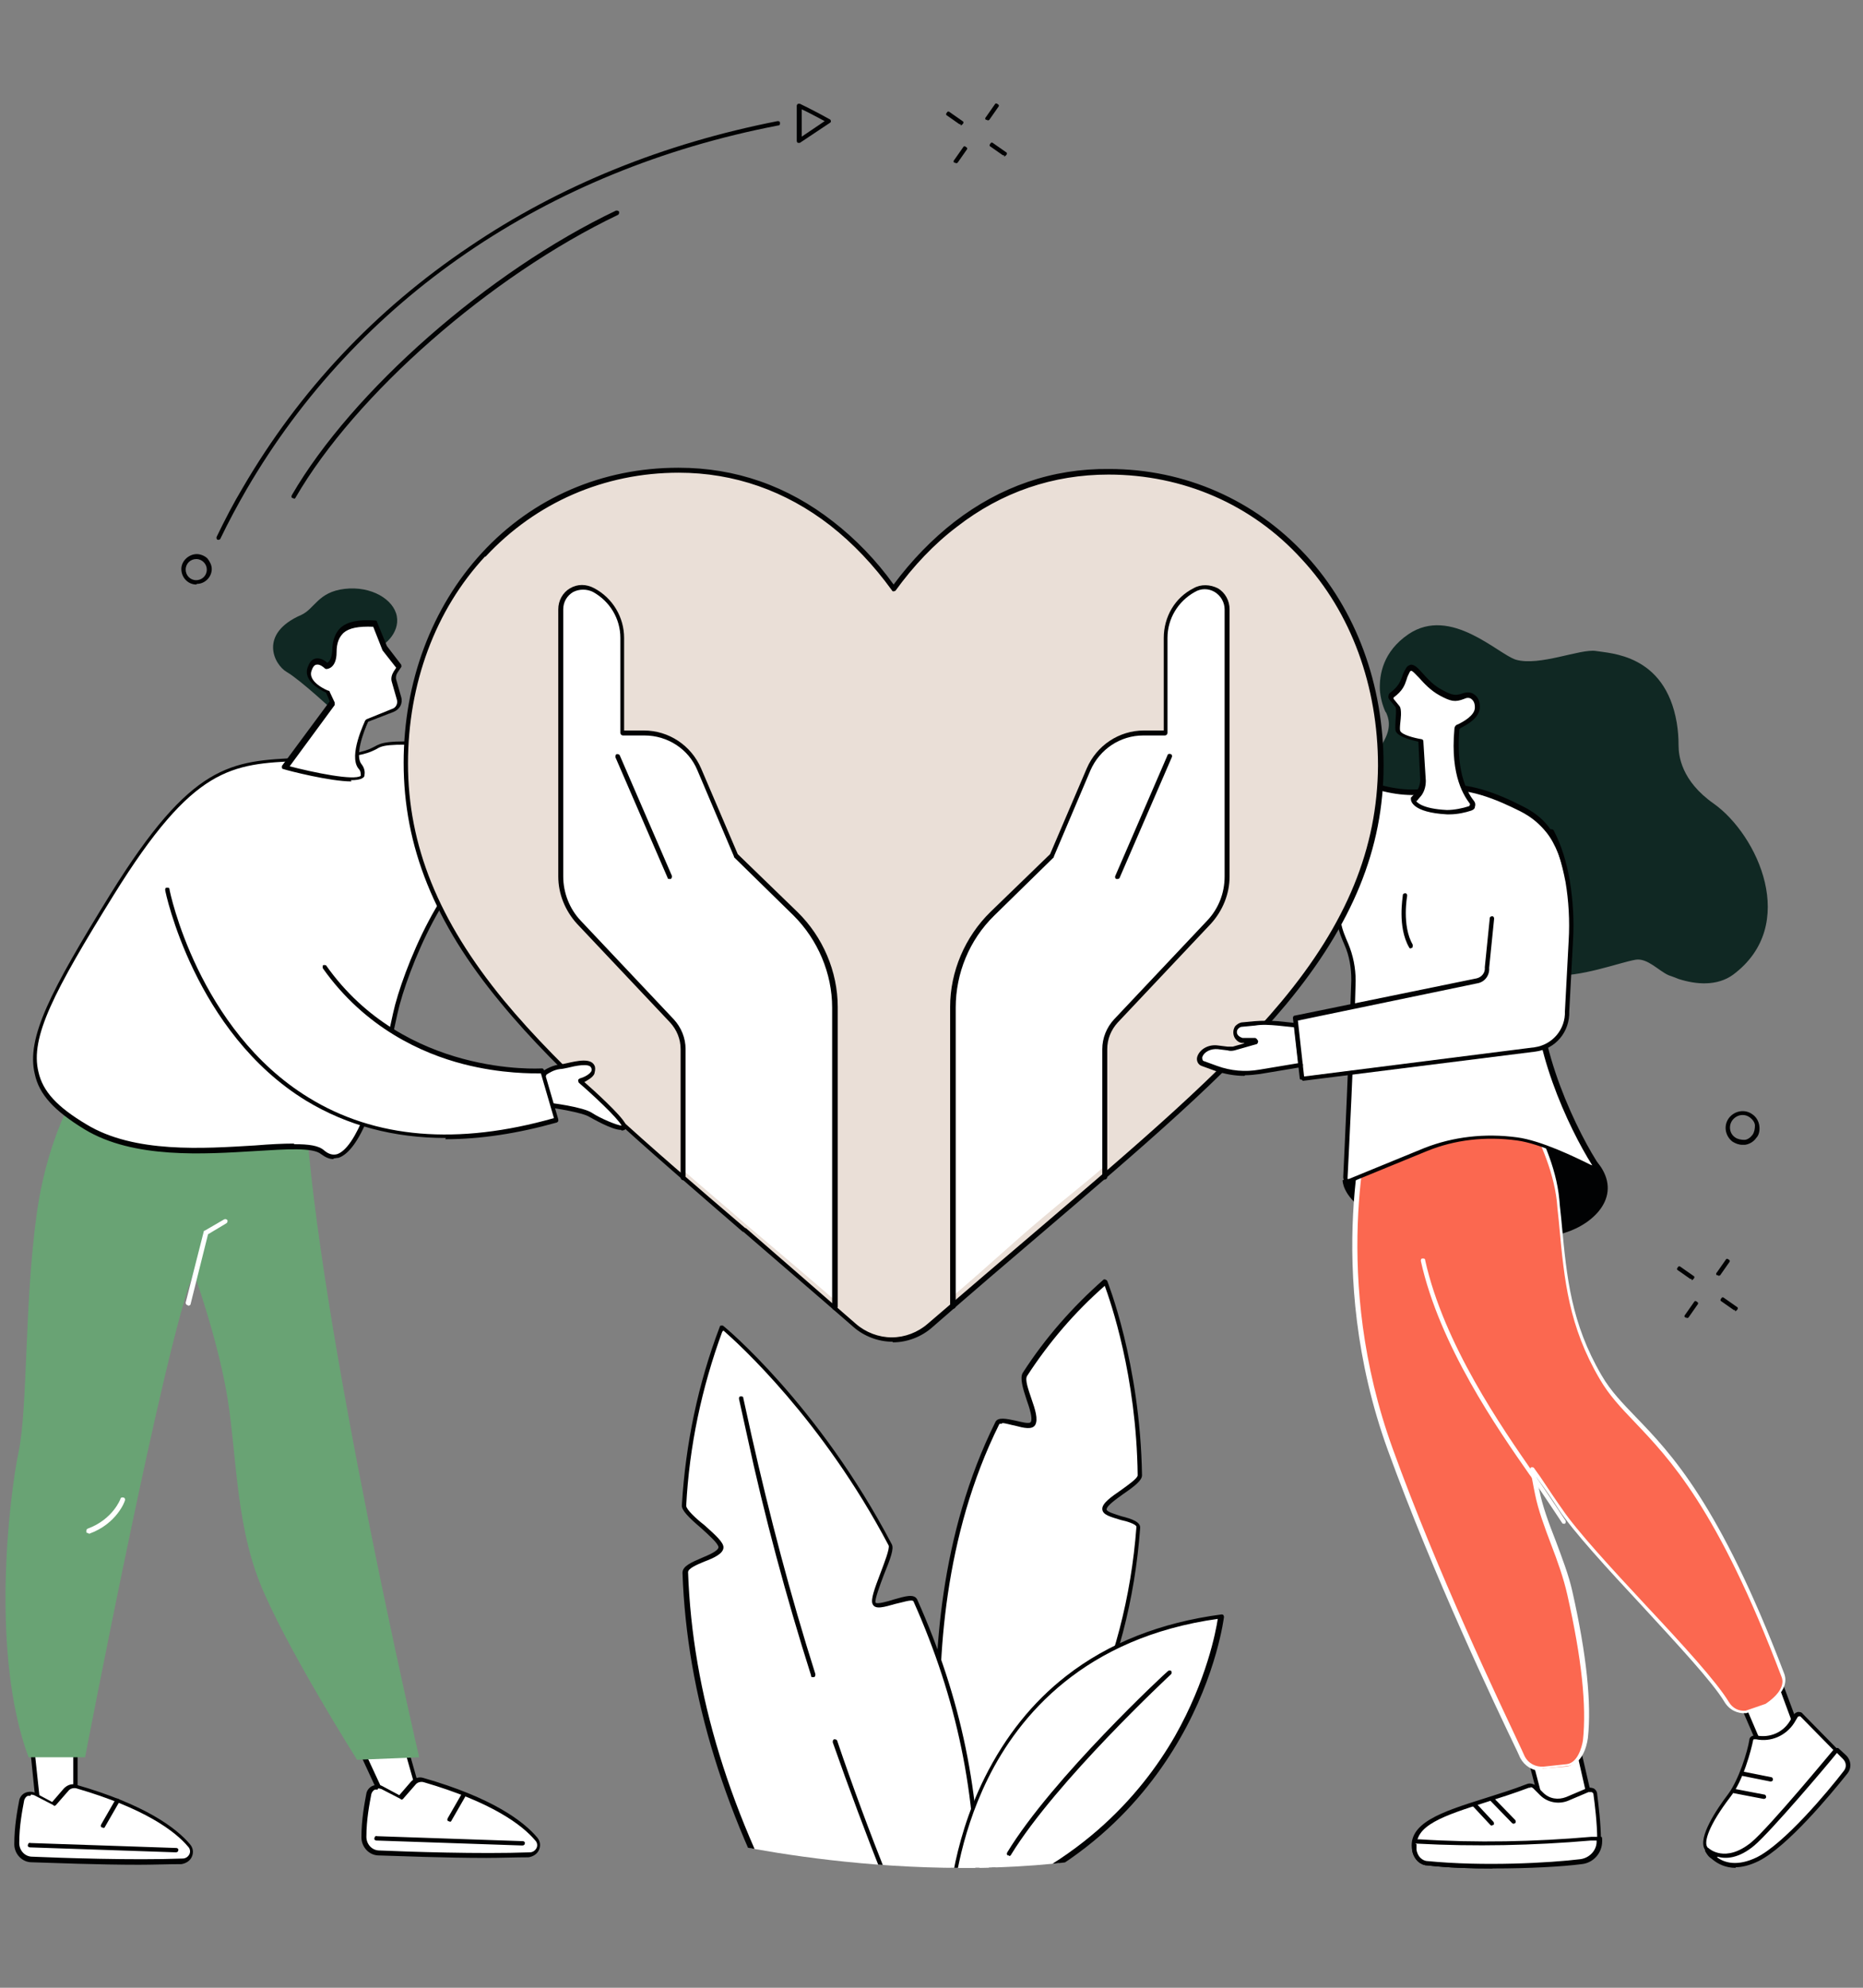 <?xml version="1.0" encoding="UTF-8"?>
<svg xmlns="http://www.w3.org/2000/svg" width="300" height="320" xmlns:xlink="http://www.w3.org/1999/xlink" version="1.1" viewBox="0 0 300 320">
  <rect x="0" y="0" width="300" height="320" fill="#808080" stroke="none"/>
  <defs>
    <style>
      .cls-1 {
        fill: none;
      }

      .cls-2 {
        fill: #fb6850;
      }

      .cls-3 {
        fill: #102823;
      }

      .cls-4 {
        fill: #fff;
      }

      .cls-5 {
        fill: #69a374;
      }

      .cls-6 {
        fill: #010203;
      }

      .cls-7 {
        fill: #eadfd7;
      }

      .cls-8 {
        clip-path: url(#clippath);
      }
    </style>
    <clipPath id="clippath">
      <path class="cls-1" d="M113,295.9s33.4,8.5,65.8,2.9c22.4-16.7,32.3-42.6,32.3-42.6l-21-56-25.5,10s-15.6,15-16,15c-.3,0-37.4-20.2-37.4-20.2,0,0-15.4,75.3,1.7,90.9Z"/>
    </clipPath>
  </defs>
  <!-- Generator: Adobe Illustrator 28.7.0, SVG Export Plug-In . SVG Version: 1.2.0 Build 136)  -->
  <g>
    <g id="Calque_1">
      <g id="Responsibility">
        <g>
          <g>
            <g>
              <g>
                <polygon class="cls-4" points="5.2 281.8 6.4 292.7 12.2 292.7 12.1 281 5.2 281.8"/>
                <path class="cls-6" d="M6.4,293.1c-.2,0-.3-.1-.4-.3l-1.1-10.9c0-.2.1-.4.3-.4l6.9-.8c.1,0,.2,0,.3,0,0,0,.1.2.1.3v11.7c0,.2,0,.4-.3.4h-5.8c0,0,0,0,0,0ZM5.6,282.1l1.1,10.3h5.1c0,0,0-11,0-11l-6.1.7Z"/>
              </g>
              <g>
                <polygon class="cls-4" points="57.3 279.9 62.8 291.7 68.3 291.7 64.7 279 57.3 279.9"/>
                <path class="cls-6" d="M68.3,292.1h-5.6c-.1,0-.3,0-.3-.2l-5.5-11.9c0-.1,0-.2,0-.3,0-.1.2-.2.3-.2l7.4-.9c.2,0,.3,0,.4.3l3.6,12.7c0,.1,0,.2,0,.3,0,0-.2.1-.3.1ZM63,291.4h4.9l-3.4-12-6.6.8,5.2,11.2Z"/>
              </g>
              <g>
                <path class="cls-4" d="M30.5,297.1c-2-2.4-6.9-6.2-18.2-9.5-.6-.2-1.2,0-1.5.5l-2.1,2.4-3.1-1.6c-.8-.4-1.8,0-2,.9-.3,1.6-.8,4.1-.8,7,0,1.4,1,2.5,2.4,2.6,4.9.2,16.2.6,24.2.3,1.3,0,2-1.6,1.2-2.6Z"/>
                <path class="cls-6" d="M22.5,300.2c-6.8,0-14-.3-17.4-.4-1.6,0-2.8-1.4-2.8-2.9,0-2.9.5-5.5.8-7.1.1-.5.5-1,1-1.2.5-.2,1.1-.2,1.5,0l2.8,1.5,1.9-2.2c.5-.5,1.2-.8,1.9-.6,11.2,3.2,16.2,7,18.4,9.6.5.6.6,1.3.3,2-.3.7-1,1.1-1.7,1.2-2.1,0-4.5.1-6.9.1ZM4.9,289.1c-.1,0-.3,0-.4,0-.3.1-.5.4-.6.7-.3,1.6-.8,4.1-.8,6.9,0,1.2.9,2.2,2.1,2.2,4.6.2,16.1.6,24.2.3.5,0,.9-.3,1.1-.7.2-.4.1-.9-.2-1.2-2.1-2.5-7-6.2-18-9.4-.4-.1-.9,0-1.2.3l-2.1,2.4c-.1.1-.3.2-.4,0l-3.1-1.6c-.1,0-.3-.1-.5-.1Z"/>
              </g>
              <path class="cls-6" d="M28.3,298.2s0,0,0,0l-23.5-.8c-.2,0-.4-.2-.3-.4,0-.2.2-.4.4-.3l23.5.8c.2,0,.4.2.3.4,0,.2-.2.3-.4.3Z"/>
              <path class="cls-6" d="M16.6,294.2c0,0-.1,0-.2,0-.2-.1-.2-.3-.1-.5l2.3-4c0-.2.3-.2.5-.1.2.1.2.3.1.5l-2.3,4c0,.1-.2.2-.3.2Z"/>
              <g>
                <path class="cls-4" d="M86.4,296.1c-2-2.4-6.9-6.2-18.2-9.5-.6-.2-1.2,0-1.5.5l-2.1,2.4-3.1-1.6c-.8-.4-1.8,0-2,.9-.3,1.6-.8,4.1-.8,7,0,1.4,1,2.5,2.4,2.6,4.9.2,16.2.6,24.2.3,1.3,0,2-1.6,1.2-2.6Z"/>
                <path class="cls-6" d="M78.4,299.1c-6.8,0-14-.3-17.4-.4-1.6,0-2.8-1.4-2.8-2.9,0-2.9.5-5.5.8-7.1.1-.5.5-1,1-1.2.5-.2,1.1-.2,1.5,0l2.8,1.5,1.9-2.2c.5-.5,1.2-.8,1.9-.6,11.2,3.2,16.2,7,18.4,9.6.5.6.6,1.3.3,2-.3.7-1,1.1-1.7,1.2-2.1,0-4.5.1-6.9.1ZM60.8,288.1c-.1,0-.3,0-.4,0-.3.1-.5.4-.6.7-.3,1.6-.8,4.1-.8,6.9,0,1.2.9,2.2,2.1,2.2,4.6.2,16.1.6,24.2.3.5,0,.9-.3,1.1-.7.2-.4.1-.9-.2-1.2-2.1-2.5-7-6.2-18-9.4-.4-.1-.9,0-1.2.3l-2.1,2.4c-.1.1-.3.2-.4,0l-3.1-1.6c-.1,0-.3-.1-.5-.1Z"/>
              </g>
              <path class="cls-6" d="M84.1,297.1s0,0,0,0l-23.5-.8c-.2,0-.4-.2-.3-.4,0-.2.2-.4.4-.3l23.5.8c.2,0,.4.2.3.4,0,.2-.2.3-.4.3Z"/>
              <path class="cls-6" d="M72.4,293.2c0,0-.1,0-.2,0-.2-.1-.2-.3-.1-.5l2.3-4c.1-.2.3-.2.5-.1.2.1.2.3.1.5l-2.3,4c0,.1-.2.2-.3.2Z"/>
              <path class="cls-5" d="M14.1,172.6s-6.2,8.3-8.2,22.9c-2,14.6-1.4,30.9-2.9,38.2-1.5,7.2-4.6,32.5,1.6,49.2h9.1s12.9-67.2,17.5-78c0,0,3.5,9.6,5.2,18.8,1.7,9.2,1.4,20.9,5.4,31,4,10.1,15.7,28.6,15.7,28.6l10-.4s-16.3-70.1-18.3-104.1c0,0-23.1-12.7-35-6.2Z"/>
              <path class="cls-4" d="M30.2,210.1s0,0,0,0c-.2,0-.3-.2-.3-.4l2.9-11.4c0,0,0-.2.2-.2l3.1-1.8c.2-.1.4,0,.5.1.1.2,0,.4-.1.5l-3,1.8-2.8,11.2c0,.2-.2.3-.4.3Z"/>
              <path class="cls-4" d="M14.2,246.8c-.1,0-.3,0-.3-.2,0-.2,0-.4.2-.5,4.1-1.5,5.3-4.8,5.3-4.8,0-.2.3-.3.5-.2.2,0,.3.3.2.5,0,.1-1.3,3.7-5.7,5.3,0,0,0,0-.1,0Z"/>
            </g>
            <g>
              <path class="cls-4" d="M77.1,96.6s6.9,23.8-7.3,23.2c-14.3-.6-4.3,1.4-17.9,2.3-13.6.9-19.5-1.1-33.8,21.9-14.3,23.1-17,29.7-4.3,37.4,12.7,7.7,34.5.9,38.1,4,4.9,4.2,9.2-10.3,11.7-22.3,1.5-7.3,8.6-24.2,15.9-25.8,9.4-2,18.5-12.2,11-36.1l-13.4-4.6Z"/>
              <path class="cls-6" d="M53.7,186.6c-.7,0-1.3-.3-2-.8-1.3-1.1-5.6-.8-10.5-.5-8.3.5-19.7,1.3-27.6-3.5-4.9-3-7.3-5.6-8-8.9-1.4-5.8,2.5-13.3,12.2-29,13.1-21.1,19.3-21.4,30.5-21.9,1.2,0,2.4-.1,3.6-.2,6.3-.4,7.4-1.1,8.4-1.6,1.1-.6,1.9-1.1,9.6-.7,2.8.1,5-.7,6.4-2.6,4.6-5.9.6-20,.6-20.1,0-.1,0-.3,0-.4s.2-.1.4,0l13.4,4.6c.1,0,.2.1.2.2,3.8,12,3.7,21.8-.2,28.5-2.4,4.2-6.4,7-11.1,8-7.1,1.5-14.1,18.6-15.6,25.5-3,14.3-6.2,22.1-9.5,23.2-.3,0-.6.1-.8.1ZM47.4,184.2c2.3,0,3.9.2,4.8,1,.7.6,1.4.8,2.1.6,2.9-1,6.1-9,9-22.7,1.4-6.5,8.5-24.4,16.2-26.1,4.5-1,8.3-3.7,10.6-7.7,3.8-6.5,3.8-16.1.2-27.8l-12.6-4.4c.8,2.9,3.5,14.6-.9,20.1-1.6,2-3.9,3-7,2.8-7.5-.3-8.2,0-9.2.6-1,.5-2.2,1.2-8.7,1.7-1.3,0-2.5.1-3.7.2-11,.5-17,.8-29.9,21.6-9.6,15.5-13.5,22.9-12.1,28.5.7,3.1,3,5.6,7.7,8.4,7.7,4.7,18.9,3.9,27.2,3.4,2.4-.2,4.5-.3,6.2-.3Z"/>
            </g>
            <g>
              <path class="cls-3" d="M53.9,114.6s-5.6-5.2-7.7-6.4c-2.1-1.2-4.6-6.2,2.3-9.2,2.2-1,2.7-3.7,7-4.2,4.3-.5,7.9,1.7,8.4,4.4.5,2.7-2.1,5.1-4,5.4-1.9.3-5.9,9.9-5.9,9.9Z"/>
              <g>
                <path class="cls-4" d="M63.7,108.2l.6-.9-2.4-3-1.6-4c-4.6-.3-6.4.9-6.5,4.5,0,2.3-1.2,2.3-1.2,2.3,0,0-1.7-1.9-2.7.4-.9,2.2,2.9,3.8,2.9,3.8l.8,1.7-7.8,10.6s12.5,3.3,12.7,1.3c0-.6-.2-1-.4-1.4-1.4-2,1.2-7.3,1.2-7.3l4.2-1.7c.8-.3,1.2-1.2.9-1.9l-.8-2.8c-.1-.5,0-1,.2-1.4Z"/>
                <path class="cls-6" d="M56.6,125.8c-3.4,0-10.1-1.7-11-2-.1,0-.2-.1-.2-.2,0-.1,0-.2,0-.3l7.7-10.4-.6-1.4c-.7-.3-3.9-1.9-2.9-4.2.3-.8.7-1.2,1.3-1.3.8-.1,1.5.4,1.8.7.2-.1.7-.5.8-1.9,0-1.7.5-2.9,1.3-3.7,1.1-1,2.8-1.4,5.6-1.2.1,0,.3,0,.3.2l1.6,3.9,2.3,3c0,.1.1.3,0,.4l-.6.9c-.2.3-.3.7-.2,1.1l.8,2.8c.3,1-.2,2-1.2,2.4l-4.1,1.6c-.7,1.5-2.2,5.4-1.1,6.8.4.5.6,1.1.5,1.7,0,.2,0,.4-.4.6-.3.2-1,.3-1.8.3ZM46.4,123.3c4.2,1.1,10.6,2.4,11.7,1.6,0,0,0,0,0,0,0-.4,0-.8-.4-1.2-1.6-2.1,1-7.4,1.1-7.7,0,0,.1-.1.2-.2l4.2-1.7c.6-.2.9-.9.7-1.5l-.8-2.8c-.2-.6,0-1.2.3-1.7l.4-.6-2.2-2.8s0,0,0,0l-1.5-3.8c-2.4-.1-3.9.2-4.8,1-.7.7-1.1,1.6-1.1,3.1,0,2.6-1.5,2.7-1.6,2.7-.1,0-.2,0-.3-.1-.2-.2-.8-.7-1.3-.6-.3,0-.6.3-.8.9-.8,1.9,2.6,3.3,2.7,3.3,0,0,.2,0,.2.2l.8,1.7c0,.1,0,.3,0,.4l-7.5,10.2ZM63.7,108.2h0,0Z"/>
              </g>
            </g>
          </g>
          <g>
            <g>
              <g>
                <polygon class="cls-4" points="285.7 268.5 290.1 280.3 283.9 282.2 279.3 271.2 285.7 268.5"/>
                <path class="cls-6" d="M283.9,282.5c-.1,0-.3,0-.3-.2l-4.7-10.9c0,0,0-.2,0-.3,0,0,.1-.2.2-.2l6.5-2.7c0,0,.2,0,.3,0,0,0,.2.1.2.2l4.4,11.8c0,0,0,.2,0,.3,0,0-.1.2-.2.2l-6.2,1.9s0,0-.1,0ZM279.7,271.4l4.4,10.3,5.5-1.7-4.1-11.1-5.8,2.4Z"/>
              </g>
              <g>
                <path class="cls-4" d="M282.8,279.7c2.2.5,4.5-.5,5.7-2.4l.6-1c.2-.3.7-.4,1-.1l5.7,5.8c1,.9,1.2,2.6.4,3.7-1,1.5-2.6,3.4-4.7,5.2-3.9,3.3-6.7,9.3-11.4,8.8-4.7-.5-4.5-.7-5.3-2-.8-1.3.8-4.6,3.8-8.5,1.8-2.4,3.1-7.1,3.5-8.9,0-.3.4-.6.8-.5Z"/>
                <path class="cls-6" d="M280.5,300c-.2,0-.4,0-.5,0-4.4-.4-4.7-.7-5.4-2,0,0,0-.2-.1-.3-1.1-1.9,1.9-6.4,3.8-8.9,1.7-2.3,3.1-6.8,3.4-8.7,0-.3.2-.5.4-.6.2-.1.5-.2.8-.1,2.1.4,4.2-.5,5.3-2.3l.6-1c.2-.3.4-.4.7-.5.3,0,.6,0,.8.3l5.7,5.8c1.1,1,1.3,2.9.4,4.2-1,1.4-2.7,3.5-4.8,5.3-1.2,1-2.3,2.3-3.4,3.6-2.3,2.6-4.6,5.3-7.7,5.3ZM282.6,280c0,0-.1,0-.2,0,0,0-.1.1-.1.2-.3,1.5-1.6,6.5-3.6,9-3.6,4.7-4.3,7.3-3.8,8.1,0,0,.1.2.2.3.5,1,.7,1.2,4.9,1.6,3,.3,5.3-2.3,7.7-5.1,1.1-1.3,2.3-2.6,3.5-3.7,2.1-1.7,3.7-3.7,4.7-5.1.7-1,.5-2.4-.3-3.2l-5.7-5.8c0,0-.2,0-.2,0,0,0-.1,0-.2.1l-.6,1c-1.3,2-3.7,3.1-6.1,2.6,0,0,0,0,0,0Z"/>
              </g>
              <path class="cls-6" d="M285.1,286.8s0,0,0,0l-4.5-.9c-.2,0-.3-.2-.3-.4,0-.2.2-.3.4-.3l4.5.9c.2,0,.3.2.3.4,0,.2-.2.3-.4.3Z"/>
              <path class="cls-6" d="M284,289.6s0,0,0,0l-4.7-.9c-.2,0-.3-.2-.3-.4s.2-.3.4-.3l4.7.9c.2,0,.3.2.3.4,0,.2-.2.3-.4.3Z"/>
              <g>
                <path class="cls-4" d="M274.9,297.9s2.9,2.7,7.3-.9c3-2.4,13.5-15.1,13.5-15.1l1.3,1.2c.7.6.7,1.7.2,2.4-2.6,3.3-9.6,11.8-14.1,14-5.7,2.8-8.2-1.6-8.2-1.6Z"/>
                <path class="cls-6" d="M279.5,300.7c-3.3,0-4.9-2.6-4.9-2.7,0-.2,0-.4,0-.5.1-.1.3-.1.5,0,.1.1,2.7,2.5,6.9-.9,2.9-2.4,13.3-15,13.4-15.1,0,0,.2-.1.3-.1,0,0,.2,0,.3,0l1.3,1.2c.8.8.9,2,.2,2.9-2.8,3.5-9.7,11.8-14.3,14.1-1.4.7-2.7,1-3.7,1ZM276.5,299c1.2.9,3.3,1.5,6.4,0,4.4-2.2,11.3-10.4,14-13.9.5-.6.4-1.4-.1-1.9l-1-1c-1.6,2-10.6,12.6-13.3,14.9-2.5,2.1-4.6,2.2-5.9,1.8Z"/>
              </g>
            </g>
            <g>
              <g>
                <polygon class="cls-4" points="252.1 272.8 256 289.8 249.1 293.6 244.3 275.2 252.1 272.8"/>
                <path class="cls-6" d="M249.1,293.9s0,0-.1,0c-.1,0-.2-.1-.2-.2l-4.8-18.4c0-.2,0-.4.2-.4l7.8-2.4c0,0,.2,0,.3,0,0,0,.1.1.2.2l3.9,16.9c0,.2,0,.3-.2.4l-6.9,3.8c0,0-.1,0-.2,0ZM244.7,275.4l4.6,17.6,6.3-3.5-3.7-16.3-7.1,2.2Z"/>
              </g>
              <g>
                <path class="cls-4" d="M257,288.9c.2,1.6.6,4.7.6,7.4,0,1.7-1.3,3.1-3,3.3-4.8.6-15.6,1.2-24.8.3-.6,0-1.7-.5-2-2.1-1-5.3,8.2-6.6,18.3-10.3.4-.1.8,0,1.1.2l1.1,1.1c1.1,1.1,2.7,1.4,4.1.8l3.3-1.4c.6-.2,1.2.1,1.3.7Z"/>
                <path class="cls-6" d="M240.4,300.8c-3.5,0-7.1-.1-10.6-.5-.9,0-2.1-.8-2.4-2.4-.8-4.4,4.7-6.2,11.7-8.4,2.2-.7,4.5-1.4,6.8-2.3.5-.2,1.1,0,1.5.3l1.1,1.1c1,1,2.4,1.2,3.7.7l3.3-1.4c.4-.2.8-.1,1.1,0,.4.2.6.6.6,1,.2,1.6.6,4.7.6,7.4,0,1.9-1.4,3.5-3.3,3.7-3.1.4-8.4.7-14.3.7ZM246.5,287.8c0,0-.2,0-.3,0-2.4.9-4.6,1.6-6.8,2.3-6.9,2.2-11.9,3.8-11.2,7.6.3,1.6,1.5,1.8,1.7,1.8,9.1.9,19.8.3,24.7-.3,1.5-.2,2.7-1.5,2.6-3,0-2.7-.4-5.8-.6-7.3,0-.2-.1-.3-.3-.4-.2,0-.3,0-.5,0l-3.3,1.4c-1.5.6-3.3.3-4.5-.9l-1.1-1.1c-.1-.1-.3-.2-.5-.2Z"/>
              </g>
              <g>
                <path class="cls-4" d="M257.6,295.9s0,.3,0,.4c0,1.7-1.3,3.1-3,3.3-4.8.6-15.6,1.2-24.8.3-.6,0-1.7-.5-2-2.1,0-.5,0-1.4,0-1.4h.7c9.3.6,18.6.4,27.9-.4h1.3Z"/>
                <path class="cls-6" d="M240.4,300.8c-3.5,0-7.1-.1-10.6-.5-.9,0-2.1-.8-2.4-2.4,0-.5,0-1.4,0-1.5,0-.2.2-.3.4-.3h.7c9.3.6,18.6.4,27.8-.4h1.3c0-.1.2,0,.3,0,0,0,.1.2.1.3v.4c0,1.9-1.4,3.5-3.3,3.7-3.1.4-8.4.7-14.3.7ZM228.1,296.9c0,.3,0,.7,0,.9.3,1.6,1.5,1.8,1.7,1.8,9.1.9,19.8.3,24.7-.3,1.5-.2,2.7-1.5,2.6-3h0s-.9,0-.9,0c-9.3.8-18.7,1-28,.5h-.3Z"/>
              </g>
              <path class="cls-6" d="M243.8,293.6c0,0-.2,0-.3-.1l-3.5-3.6c-.1-.1-.1-.4,0-.5.1-.1.4-.1.5,0l3.5,3.6c.1.1.1.4,0,.5,0,0-.2.1-.3.1Z"/>
              <path class="cls-6" d="M240.3,293.9c0,0-.2,0-.3-.1l-2.8-3c-.1-.1-.1-.4,0-.5.1-.1.4-.1.5,0l2.8,3c.1.1.1.4,0,.5,0,0-.2,0-.2,0Z"/>
            </g>
            <g>
              <path class="cls-6" d="M219.3,189c-1.3.5-3.1,1-3.1,1,0,0-.1,2.4,3.6,4.9,3,2.1,13.8,8,31.3,3.8,4.8-1.1,9.9-5.4,6.9-10.5-4-6.8-21.7-5.4-21.7-5.4l-17.2,6.1Z"/>
              <g>
                <path class="cls-2" d="M287.1,269.7c-14.5-38-24-38.9-29.4-48-5.7-9.7-5.7-17.8-6.9-28.4-.8-7.8-5.9-15.2-5.8-16.2l-1.7.2c-.5-1.3-.9-1.9-.9-1.9l-21.8,3.9s-7.5,24.7,3.2,54.1c7.7,21.3,18.1,42.7,21.3,49.4.6,1.3,2,2.1,3.4,1.9l3.7-.3c2-.2,2.8-2.9,2.9-4.1.6-6-.4-14-2.5-23.5-1.2-5.4-4.2-11.2-5.2-16.3-.3-1.4-.5-2.7-.8-4,1.8,2.6,3.4,4.9,4.6,6.7,4.6,7,22.9,24.6,26.8,30.9.7,1.1,1.9,1.7,3.1,1.6l3.2-1.2s3.7-2.2,2.7-4.8Z"/>
                <path class="cls-4" d="M248.2,285.1c-1.4,0-2.7-.8-3.4-2.1l-.5-1.1c-3.7-7.7-13.4-28.1-20.8-48.4-10.6-29.2-3.3-54.1-3.2-54.4,0-.1.1-.2.3-.3l21.8-3.9c.2,0,.3,0,.4.2,0,0,.3.6.8,1.7h1.4c.1-.1.2,0,.3,0,0,0,.1.2,0,.3,0,.2.5,1.3,1.1,2.3,1.6,3.1,4.2,8.3,4.7,13.7.1,1.4.3,2.8.4,4.1.8,8.5,1.5,15.8,6.4,24.2,1.5,2.6,3.4,4.5,5.5,6.7,5.7,5.9,13.5,14,23.9,41.3,1.1,2.8-2.7,5.1-2.9,5.2,0,0,0,0,0,0l-3.2,1.2s0,0,0,0c-1.4.1-2.7-.5-3.5-1.8-1.9-3.2-7.7-9.4-13.3-15.5-5.5-5.9-11.1-12-13.4-15.5-.9-1.4-2.1-3.2-3.6-5.2.1.7.3,1.5.5,2.2.5,2.5,1.5,5.2,2.6,8,1,2.7,2.1,5.5,2.7,8.2,2.3,10.2,3.1,18,2.5,23.6-.2,1.5-1,4.2-3.2,4.5l-3.7.4c-.1,0-.3,0-.4,0ZM221,179.6c-.7,2.5-6.7,26.2,3.3,53.7,7.3,20.2,17.1,40.6,20.7,48.3l.5,1.1c.6,1.2,1.8,1.8,3.1,1.7l3.7-.4c1.7-.2,2.4-2.6,2.6-3.8.6-5.6-.2-13.2-2.5-23.4-.6-2.7-1.6-5.5-2.6-8.1-1.1-2.9-2.1-5.6-2.6-8.1-.3-1.4-.5-2.7-.8-4,0-.2,0-.3.2-.4.2,0,.3,0,.4.1l1,1.4c1.4,2.1,2.6,3.9,3.6,5.3,2.3,3.4,7.9,9.5,13.4,15.4,5.9,6.3,11.4,12.3,13.4,15.6.6,1,1.6,1.5,2.7,1.4l3.2-1.1c.3-.2,3.4-2.2,2.6-4.3-10.3-27.2-18.1-35.2-23.7-41.1-2.2-2.3-4.1-4.3-5.6-6.9-5-8.5-5.7-15.9-6.5-24.5-.1-1.3-.3-2.7-.4-4.1-.6-5.3-3.1-10.4-4.7-13.5-.6-1.2-.9-1.9-1.1-2.3h-1.4c-.2.1-.3,0-.4-.1-.3-.8-.6-1.3-.7-1.6l-21.3,3.8ZM284.4,274.5h0,0Z"/>
              </g>
              <path class="cls-4" d="M251.8,245.3c-.1,0-.2,0-.3-.2,0,0-2.1-3.2-4.9-7.3l-.3-.4c-5.1-7.3-14.5-20.8-17.5-34.4,0-.2,0-.4.3-.4.2,0,.4,0,.4.3,3,13.5,12.4,27,17.4,34.2l.3.4c2.8,4.1,4.9,7.3,4.9,7.3.1.2,0,.4-.1.5,0,0-.1,0-.2,0Z"/>
            </g>
          </g>
          <path class="cls-3" d="M223.1,114.6c-.5-1.1-.8-2.3-.9-3.5-.1-2.5.5-6.2,4.6-9,6.8-4.6,14.4,3.2,17.3,4.1,3.8,1.1,10.4-1.8,12.9-1.4,2.3.4,11.1.5,13,11.5.2,1.2.3,2.4.3,3.7,0,1.6.4,5.7,5.7,9.4,7,5,13.8,19.5,3.1,27.5-2.6,1.9-6,1.6-8.8.7-.5-.2-1-.4-1.6-.6-1.6-.7-3.4-2.8-5.3-2.5-5.7,1-23.6,9.4-22.2-10.9.4-5.7.3-9.5-4.7-10.7-2-.5-5.4,1-9.2.1-8-1.9-6-10.9-4.4-13.8,1.2-2.2.7-3.6.3-4.5Z"/>
          <g>
            <path class="cls-4" d="M200.3,99.1c0-.1.1-.2.2-.2l1.4.3c.2,0,.3-.1.3-.3-.2-1.1-.2-1.9,0-2.6.3-2.2-.4-6.3-.4-7.6,0-1.3.2-2,1-2.1.7,0,1.3.4,1.5,1.1,0,.2,0,.5.1.9.3,2,4.1,4.6,4.1,4.6,0,0,.3.5.2.8l-1.7,2.6c-.3.5-.3,1.7-.2,2.9,0,.3.2.5.5.5l1.6.2c.1,0,.2,0,.2.2,0,1.6.5,13.7,3.3,19.4,2.8,5.6,12,8.9,18,7.5.5-.1.9-.2,1.4-.3,4.2-.7,8.9,1.1,13.2,3.3,6.8,3.4,6.5,9,5.5,16.3-.8,5.6-2.2,3.5-2.8,10.8-1.1,11.6,6.6,26.3,9.8,30.9.3.4-8-4.3-13.1-5-5-.7-10-.2-14.7,1.7l-12.2,5c-.4.2-.8-.1-.8-.5.2-3.8.9-18.9,1.3-31.7,0-2-.3-4-1.1-5.8l-.3-.7c-.5-1.1-.8-2.3-.9-3.5-.2-1.9.2-3.9,1-5.7l1.2-2.7c0-.3-.1-.5-.2-.5-3.8-1.3-11.3-4.4-13.5-9.3-5-10.7-3.9-28.4-3.7-30.5Z"/>
            <path class="cls-6" d="M217.2,190.5c-.2,0-.4,0-.5-.2-.3-.2-.4-.5-.4-.8.2-4.2.9-19.1,1.3-31.7,0-2-.3-3.9-1.1-5.7l-.3-.7c-.5-1.2-.9-2.5-1-3.6-.2-2,.2-4.1,1-5.9l1.2-2.6c0,0,0-.1,0-.2-3.4-1.2-11.3-4.3-13.7-9.4-5.3-11.3-3.8-30.5-3.8-30.7,0,0,0,0,0,0,0-.2,0-.3.2-.4.1,0,.3-.1.4-.1l1.3.2c-.1-1-.1-1.8,0-2.5.2-1.5,0-3.9-.2-5.6,0-.8-.2-1.5-.2-1.9,0-1.1.1-2.3,1.4-2.4.9,0,1.7.5,1.9,1.3,0,.2,0,.4.1.8v.2c.2,1.5,2.9,3.6,3.9,4.3,0,0,0,0,0,0,.1.2.5.8.2,1.2l-1.7,2.6c-.1.2-.3.8-.1,2.7,0,0,0,.2.2.2l1.6.2c.3,0,.5.3.5.5,0,1.4.4,13.6,3.3,19.2,2.8,5.6,11.9,8.6,17.6,7.3.5-.1.9-.2,1.4-.3,4.5-.8,9.6,1.3,13.5,3.3,7,3.5,6.7,9.4,5.7,16.7-.4,2.6-.9,3.6-1.3,4.5-.6,1.1-1.1,2.3-1.5,6.3-1,11,6.1,25.4,9.7,30.7,0,.1,0,.3,0,.5q-.2.2-1.9-.6c-2.6-1.2-7.9-3.8-11.6-4.3-5.1-.7-10.1-.1-14.5,1.7l-12.2,5c-.1,0-.2,0-.4,0ZM200.6,99.3c-.1,2-1.2,19.7,3.7,30.2,2.3,4.9,10.1,8,13.3,9.1.3,0,.4.4.5.8,0,0,0,.2,0,.2l-1.2,2.7c-.8,1.7-1.1,3.6-1,5.5,0,1.1.4,2.2.9,3.4l.3.7c.8,1.9,1.2,3.9,1.2,6-.3,12.6-1.1,27.5-1.3,31.7,0,0,0,.1,0,.2,0,0,0,0,.2,0l12.2-5c4.6-1.8,9.7-2.4,14.9-1.7,3.8.5,9.2,3.1,11.8,4.4.1,0,.2.1.3.1-3.8-6-10.2-19.6-9.2-30.2.4-4.1,1-5.4,1.6-6.5.5-1,.9-1.9,1.3-4.3,1-7.3,1.3-12.6-5.3-16-3.8-1.9-8.7-4-13-3.2-.4,0-.9.2-1.4.3-5.9,1.3-15.5-1.8-18.4-7.7-2.8-5.6-3.3-17.5-3.3-19.4l-1.5-.2c-.4,0-.8-.4-.8-.8-.1-1.6,0-2.6.2-3.1l1.7-2.6s0-.2-.1-.3c-.5-.4-3.9-2.7-4.2-4.8v-.2c0-.3-.1-.6-.1-.7-.1-.5-.6-.8-1.1-.8-.4,0-.7.2-.7,1.7,0,.4,0,1.1.2,1.9.2,1.8.4,4.2.2,5.8,0,.7,0,1.5,0,2.5,0,.2,0,.4-.2.5-.1.1-.3.2-.5.2l-1.3-.2ZM217.4,139.2h0,0Z"/>
          </g>
          <path class="cls-6" d="M227.2,152.7c-.1,0-.2,0-.3-.2-1.9-3.3-1-8.1-1-8.4,0-.2.2-.3.4-.3.2,0,.3.2.3.4,0,0-.9,4.8.9,7.9,0,.2,0,.4-.1.5,0,0-.1,0-.2,0Z"/>
          <path class="cls-6" d="M207.4,100.3s0,0,0,0l-2.7-.3c-.2,0-.3-.2-.3-.4,0-.2.2-.3.4-.3l2.7.3c.2,0,.3.2.3.4,0,.2-.2.3-.4.3Z"/>
          <g>
            <g>
              <path class="cls-7" d="M77.9,89.3c8.1-8.8,19.3-13.6,31.4-13.6,9.1,0,17.4,2.9,24.7,8.6,3.7,2.9,7,6.4,10,10.4,3-4.1,6.3-7.6,10-10.4,7.3-5.6,15.6-8.5,24.7-8.5,12.1,0,23.3,4.9,31.4,13.8,8,8.7,12.4,20.7,12.4,33.6,0,13.3-5,25.5-15.7,38.3-9.5,11.5-23.2,23.1-39.1,36.5-5.4,4.6-11.5,9.8-17.9,15.4-1.7,1.5-3.8,2.3-6.1,2.3-2.2,0-4.4-.8-6.1-2.3-6.3-5.6-12.5-10.8-17.9-15.4-15.8-13.5-29.4-25.2-38.9-36.7-10.6-12.9-15.5-25-15.5-38.3,0-12.9,4.5-24.8,12.5-33.5Z"/>
              <path class="cls-6" d="M143.7,216h0c-2.3,0-4.6-.9-6.3-2.4-6.3-5.5-12.4-10.7-17.7-15.3h-.1c-15.8-13.7-29.5-25.3-39-36.9-10.7-12.9-15.6-25.2-15.6-38.6,0-13,4.5-25,12.6-33.8,8.2-8.9,19.4-13.7,31.6-13.7s0,0,.1,0c9.1,0,17.5,2.9,24.9,8.7,3.6,2.8,6.9,6.2,9.7,10.1,2.9-3.9,6.2-7.3,9.8-10.1,7.4-5.7,15.8-8.6,24.9-8.5,12.2,0,23.5,5,31.7,13.9,8.1,8.8,12.5,20.8,12.5,33.8,0,13.4-5,25.6-15.7,38.5-9.6,11.5-23.3,23.1-39.1,36.6h0c-5.4,4.6-11.5,9.8-17.9,15.4-1.7,1.5-4,2.4-6.3,2.4ZM78.1,89.6c-8,8.6-12.4,20.5-12.4,33.3,0,13.2,4.9,25.3,15.4,38.1,9.5,11.5,23.1,23.2,38.9,36.7h.1c5.4,4.7,11.4,9.9,17.7,15.4,1.6,1.4,3.7,2.2,5.8,2.2h0c2.1,0,4.2-.8,5.8-2.2,6.4-5.5,12.5-10.7,17.9-15.3h0c15.8-13.5,29.5-25.1,39-36.5,10.6-12.7,15.5-24.8,15.6-38,0-12.8-4.3-24.7-12.3-33.3-8-8.8-19.1-13.6-31.1-13.6,0,0,0,0,0,0-8.9,0-17.2,2.8-24.4,8.4-3.7,2.8-7,6.3-9.9,10.3,0,0-.2.1-.3.1h0c-.1,0-.2,0-.3-.2-2.9-4-6.2-7.5-9.9-10.4-7.2-5.6-15.5-8.5-24.4-8.5,0,0,0,0,0,0-12,0-23,4.8-31.1,13.5Z"/>
            </g>
            <path class="cls-4" d="M107.8,141.2l-8.4-19.4,8.4,19.4Z"/>
            <path class="cls-4" d="M118.4,137.7l-5.9-13.9c-1.5-3.5-5-5.8-8.8-5.8h-3.5v-15.3c0-3.2-1.8-6.2-4.6-7.7-2.4-1.3-5.3.4-5.3,3.1v43c0,2.7,1,5.4,2.9,7.3l15,15.9c1.2,1.2,1.8,2.9,1.8,4.5v19.6c3.1,2.7,6.8,5.8,10.1,8.7,4.5,3.8,9,7.6,14.2,12.1v-47c0-5.7-2.3-11.1-6.3-15.1l-9.6-9.4Z"/>
            <path class="cls-4" d="M192.2,95c-2.8,1.5-4.6,4.5-4.6,7.7v15.3h-3.5c-3.8,0-7.3,2.3-8.8,5.8l-5.9,13.9-9.6,9.4c-4.1,4-6.3,9.4-6.3,15.1v46.4c5.2-4.4,9.8-8.7,14.2-12.4,3.4-2.9,6.9-5.6,10.1-8.4v-19c0-1.7.6-3.3,1.8-4.5l15-15.9c1.9-2,2.9-4.6,2.9-7.3v-43c0-2.7-2.9-4.4-5.3-3.1Z"/>
            <path class="cls-4" d="M179.9,141.2l8.4-19.4-8.4,19.4Z"/>
            <g>
              <g>
                <path class="cls-6" d="M134.4,210.9c-.2,0-.4-.2-.4-.4v-48.3c0-5.5-2.3-10.9-6.2-14.8l-9.6-9.4s0,0,0-.1l-5.9-13.9c-1.4-3.4-4.8-5.6-8.5-5.6h-3.5c-.2,0-.4-.2-.4-.4v-15.3c0-3.1-1.7-5.9-4.4-7.4-1-.5-2.2-.5-3.2,0-1,.6-1.6,1.6-1.6,2.8v43c0,2.6,1,5.2,2.8,7.1l15,15.9c1.2,1.3,1.9,3,1.9,4.8v20.7c0,.2-.2.4-.4.4s-.4-.2-.4-.4v-20.7c0-1.6-.6-3.1-1.7-4.3l-15-15.9c-1.9-2.1-3-4.8-3-7.6v-43c0-1.4.7-2.7,1.9-3.4,1.2-.7,2.6-.7,3.9,0,3,1.6,4.8,4.7,4.8,8v14.9h3.2c4,0,7.6,2.4,9.2,6.1l5.9,13.8,9.6,9.3c4.1,4,6.5,9.6,6.5,15.3v48.3c0,.2-.2.4-.4.4Z"/>
                <path class="cls-6" d="M107.8,141.5c-.1,0-.3,0-.3-.2l-8.4-19.4c0-.2,0-.4.2-.5.2,0,.4,0,.5.2l8.4,19.4c0,.2,0,.4-.2.5,0,0,0,0-.1,0Z"/>
              </g>
              <g>
                <path class="cls-6" d="M153.4,210.6c-.2,0-.4-.2-.4-.4v-48.1c0-5.7,2.4-11.3,6.5-15.3l9.6-9.3,5.9-13.8c1.6-3.7,5.2-6.1,9.2-6.1h3.2v-14.9c0-3.4,1.8-6.5,4.8-8,1.2-.7,2.7-.6,3.9,0,1.2.7,1.9,2,1.9,3.4v43c0,2.8-1.1,5.5-3,7.6l-15,15.9c-1.1,1.2-1.7,2.7-1.7,4.3v20.6c0,.2-.2.4-.4.4s-.4-.2-.4-.4v-20.6c0-1.8.7-3.5,1.9-4.8l15-15.9c1.8-1.9,2.8-4.4,2.8-7.1v-43c0-1.1-.6-2.2-1.6-2.8-1-.6-2.2-.6-3.2,0-2.7,1.5-4.4,4.3-4.4,7.4v15.3c0,.2-.2.4-.4.4h-3.5c-3.7,0-7,2.2-8.5,5.6l-5.9,13.9s0,0,0,.1l-9.6,9.4c-4,3.9-6.2,9.3-6.2,14.8v48.1c0,.2-.2.4-.4.4Z"/>
                <path class="cls-6" d="M179.9,141.5s0,0-.1,0c-.2,0-.3-.3-.2-.5l8.4-19.4c0-.2.3-.3.5-.2.2,0,.3.3.2.5l-8.4,19.4c0,.1-.2.2-.3.2Z"/>
              </g>
            </g>
          </g>
          <g>
            <path class="cls-4" d="M247.8,132.8c3.5,2.7,4.9,9.8,5.2,15.5l-.7,14.2c.1,3.1-2.1,5.8-5.2,6.2l-37.4,4.7-1.1-9.7,29.3-6c1-.2,1.7-1.1,1.6-2.2l-1.1-10.3,9.5-12.3Z"/>
            <g>
              <path class="cls-4" d="M208.6,165.2l-2.9-.3c-1.2-.1-2.5-.2-3.7,0l-2.1.2c-.3,0-.6.2-.8.4h0c-.4.5-.4,1.1,0,1.6.2.3.6.5.9.5h2c.1,0,.2.3,0,.3l-3.5,1c-.3,0-.7.1-1,0l-1.6-.2c-1.2-.2-2.5.4-2.9,1.5-.1.4,0,.9.4,1,0,0,0,0,0,0l2.2.8c2.2.8,4.6,1,6.9.6l6.6-1.1-.7-6.3Z"/>
              <path class="cls-6" d="M200.4,173.2c-1.6,0-3.2-.3-4.7-.8l-2.2-.8c-.6-.2-.9-.9-.7-1.5.4-1.2,1.8-2,3.3-1.8l1.6.2c.3,0,.6,0,.8,0l2.1-.6h-.5c-.5,0-.9-.3-1.2-.7-.4-.6-.4-1.4,0-2h0c.3-.3.6-.5,1-.6l2.1-.2c1.3-.1,2.5-.1,3.8,0l2.9.3c.2,0,.3.2.3.4,0,.2-.2.3-.4.3l-2.9-.3c-1.2-.1-2.4-.2-3.6,0l-2.1.2c-.2,0-.4.1-.6.3h0c-.3.3-.3.8,0,1.1.2.2.4.3.7.4h2c.2,0,.4.3.5.5,0,.2-.1.5-.3.5l-3.5,1c-.4.1-.8.1-1.1,0l-1.6-.2c-1.1-.1-2.2.4-2.5,1.3,0,.2,0,.5.2.6l2.2.8c2.2.8,4.5,1,6.8.6l6.6-1.1c.2,0,.4,0,.4.3,0,.2,0,.4-.3.4l-6.6,1.1c-.8.1-1.6.2-2.4.2Z"/>
            </g>
            <path class="cls-6" d="M209.6,173.8c0,0-.2,0-.2,0,0,0-.1-.1-.1-.2l-1.1-9.7c0-.2.1-.4.3-.4l29.3-6c.8-.2,1.4-.9,1.3-1.8,0,0,0,0,0,0l.8-7.9c0-.2.2-.3.4-.3.2,0,.3.2.3.4l-.8,7.9c.1,1.2-.7,2.3-1.9,2.5l-28.9,6,1,9,37.1-4.7c2.9-.4,5-2.9,4.9-5.8l.6-11.3c.2-3.3,0-6.5-.5-9.5-.6-3.1-1.4-5.8-2.6-8,0-.2,0-.4.2-.5.2,0,.4,0,.5.2,1.2,2.3,2.1,5.1,2.6,8.2.5,3,.7,6.3.5,9.6l-.6,11.3c.1,3.3-2.2,6.1-5.5,6.5l-37.4,4.7s0,0,0,0Z"/>
          </g>
          <g>
            <path class="cls-4" d="M235.5,112c-1.3.5-2,.4-3.6-.5-3.2-1.7-4.5-5.3-5.4-3.7-.8,1.4-.5,2.4-2.5,4-.2.2-.1.5,0,.7l.9,1.1c.2.2.3.8.2,1.1,0,.9-.3,2.6,0,3,.6,1,3.6,1.5,3.6,1.5l.4,6.4c0,.9-.3,1.8-.9,2.4l-.7.7s0,1.8,5.5,2.1c1.3,0,2.8-.3,3.7-.6.4-.1.5-.6.3-1-.9-1.2-3.1-4.4-2.4-11.8,0-.2.2-.4.4-.5.8-.4,2.9-1.5,2.9-3.1,0-1.7-1.2-2.2-2.2-1.8Z"/>
            <path class="cls-6" d="M233.3,131.1c-.1,0-.2,0-.3,0-5.6-.3-5.8-2.2-5.8-2.4,0,0,0-.2,0-.3l.7-.7c.5-.6.8-1.4.8-2.2l-.3-6.1c-.9-.2-3.1-.7-3.6-1.6-.2-.3-.1-1.3,0-3v-.2c0-.3,0-.7-.1-.8l-.9-1.1c-.2-.2-.3-.5-.2-.7,0-.2.1-.4.3-.5,1.3-1,1.6-1.8,1.9-2.6.1-.4.3-.8.6-1.3.2-.4.5-.5.8-.6.6,0,1.1.5,1.9,1.4.8.9,1.8,2,3.2,2.7,1.6.9,2.2.9,3.3.5.6-.2,1.3-.2,1.8.2.6.4.9,1.1.9,2,0,1.7-1.9,2.8-3.1,3.4,0,0-.1.1-.2.2-.6,7.5,1.6,10.6,2.4,11.6.2.3.2.6.1.9,0,.3-.3.5-.6.6-.9.3-2.2.6-3.5.6ZM227.9,128.8c.2.3,1,1.4,5.1,1.6,1.2,0,2.6-.3,3.5-.6.1,0,.1-.1.2-.2,0,0,0-.2,0-.2-.8-1.1-3.2-4.3-2.5-12,0-.4.2-.7.6-.8.8-.4,2.7-1.4,2.7-2.7,0-.7-.2-1.1-.6-1.4-.3-.2-.7-.2-1.1,0-1.5.6-2.2.4-3.9-.5-1.5-.8-2.6-2-3.4-2.9-.5-.5-1.1-1.2-1.3-1.1,0,0-.1,0-.2.2-.2.4-.4.8-.5,1.2-.3.9-.6,1.8-2.1,2.9,0,0,0,.1,0,.2l.9,1.1c.3.3.3,1,.3,1.3v.2c0,.6-.3,2.3-.1,2.6.3.6,2.2,1.1,3.4,1.3.2,0,.3.2.3.3l.4,6.4c0,1-.3,2-1,2.7l-.5.6Z"/>
          </g>
          <g>
            <g>
              <path class="cls-4" d="M87.9,177.9s5.9.7,7.3,1.6c1.4.9,6.1,3.1,5.2,1.5-.9-1.6-7-7-7-7,0,0,2.5-.7,2.1-2.2-.5-1.5-4.2-.1-5.4,0-1.2.1-2.4,1-2.4,1,0,0-2.3,4.3.4,5.1Z"/>
              <path class="cls-6" d="M100,181.9c-1.5,0-4.7-1.9-5.1-2.1-1.1-.7-5.5-1.4-7.1-1.6,0,0,0,0,0,0-.7-.2-1.1-.6-1.4-1.2-.7-1.7.7-4.3.8-4.4,0,0,0,0,.1-.1,0,0,1.3-.9,2.6-1.1.3,0,.7-.1,1.2-.2,1.8-.4,4.2-1,4.7.5.1.4,0,.8-.1,1.2-.3.6-1.1,1-1.6,1.3,1.5,1.3,5.9,5.3,6.6,6.7.3.5.1.8,0,.9-.1.1-.3.2-.6.2ZM88,177.5c.5,0,6,.7,7.4,1.7,1.2.8,4,2,4.7,2,0,0,0,0,0,0-.7-1.3-4.8-5.1-6.9-6.9,0,0-.1-.2-.1-.4,0-.1.1-.2.3-.3.4-.1,1.4-.5,1.8-1.1.1-.2.1-.4,0-.6-.3-.8-2.6-.3-3.8,0-.5.1-.9.2-1.2.2-1,.1-1.9.7-2.2.9-.2.4-1.2,2.5-.7,3.7.2.4.4.6.9.8Z"/>
            </g>
            <path class="cls-4" d="M26.9,143.1s10.2,51.9,62.7,37l-2.3-7.9s-33.1,2.5-42-32.3c0,0-7-12.2-18.5,3.2Z"/>
            <path class="cls-6" d="M71.8,183.2c-8.4,0-15.9-2-22.5-6-18-11-22.7-33.7-22.7-33.9,0-.2,0-.4.3-.4.2,0,.4,0,.4.3,0,.2,4.6,22.6,22.4,33.5,10.7,6.6,24,7.7,39.5,3.3l-2.1-7.2c-1.2,0-6.3.1-12.5-1.5-6.6-1.7-15.8-5.8-22.6-15.4-.1-.2,0-.4,0-.5.2-.1.4,0,.5,0,12.7,18,34.5,16.6,34.7,16.6.2,0,.3,0,.4.3l2.3,7.9c0,0,0,.2,0,.3,0,0-.1.1-.2.2-6.4,1.8-12.4,2.7-18,2.7Z"/>
          </g>
        </g>
        <g class="cls-8">
          <g>
            <g>
              <path class="cls-4" d="M154.6,306s-11.3-42.1,6-76.9c.6-1.2,5.1,1.2,5.7,0,.8-1.5-2.2-6.5-1.3-7.9,3.5-5.3,7.7-10.4,13-14.9,0,0,5.3,12.8,5.6,31.1,0,1.4-5.7,4-5.7,5.4,0,1.4,5.6,1.5,5.5,2.9-1.3,18.2-8.2,40.2-28.7,60.1Z"/>
              <path class="cls-6" d="M154.6,306.4s0,0,0,0c-.1,0-.2-.1-.3-.3,0-.1-2.8-10.7-3.5-25.5-.6-13.6.5-33.6,9.5-51.7.4-.8,1.8-.5,3.2-.2.9.2,2.3.6,2.5.2.3-.6-.2-2.2-.7-3.6-.6-1.8-1.1-3.5-.6-4.3,3.6-5.6,8-10.6,13-15,0,0,.2-.1.3,0,.1,0,.2.1.3.2,0,.1,5.3,13.1,5.6,31.3,0,.8-1.1,1.7-3,3-1.1.8-2.7,1.9-2.7,2.5,0,.4,1.5.8,2.4,1.1,1.6.4,3.1.9,3,1.9-1.7,23.1-11.4,43.4-28.8,60.4,0,0-.2.1-.3.1ZM161.3,229.2c-.2,0-.4,0-.4.1-8.9,17.9-10,37.8-9.4,51.3.6,12.7,2.7,22.3,3.3,24.7,17-16.8,26.5-36.8,28.2-59.5,0-.4-1.5-.9-2.5-1.1-1.6-.5-3-.8-3-1.8,0-.9,1.4-1.9,3-3,1.1-.8,2.7-1.9,2.7-2.4-.2-16.1-4.4-28-5.3-30.5-4.8,4.2-9,9.1-12.5,14.5-.4.6.2,2.2.7,3.7.6,1.7,1.1,3.3.6,4.2-.5.8-1.8.5-3.3.1-.6-.1-1.5-.4-2-.4Z"/>
            </g>
            <g>
              <g>
                <path class="cls-4" d="M147.2,257.7c-.6-1.3-6,1.7-6.6.5-.6-1.2,3.2-8.2,2.6-9.4-11.9-22.6-27.1-35.1-27.1-35.1-3.6,9.7-5.5,19.2-6,28.6,0,1.5,5.9,5.3,5.9,6.8,0,1.6-5.8,2.4-5.7,4,.8,23.7,9.3,43.9,18.5,60.2,10.2-1.3,19.7-3.7,28.5-6.9.3-19.6-3.8-35-10-48.8Z"/>
                <path class="cls-6" d="M128.8,313.8c-.1,0-.3,0-.3-.2-11.8-21-17.9-40.7-18.6-60.4,0-1.1,1.5-1.7,3.1-2.4,1.2-.5,2.6-1.1,2.7-1.7,0-.6-1.6-2-2.8-3.1-2-1.7-3.2-2.9-3.1-3.7.6-9.9,2.6-19.5,6.1-28.7,0-.1.1-.2.2-.2.1,0,.2,0,.3,0,.2.1,15.4,12.7,27.2,35.2.4.7-.2,2.3-1.3,5-.6,1.6-1.5,4-1.3,4.4.2.3,2-.2,2.9-.5,1.8-.5,3.3-1,3.8,0,7.1,15.9,10.3,31.4,10.1,48.9,0,.1,0,.3-.2.3-9,3.3-18.6,5.7-28.6,7,0,0,0,0,0,0ZM116.3,214.4c-3.3,9-5.3,18.4-5.8,28,0,.6,1.6,2.1,2.9,3.1,1.9,1.7,3.1,2.8,3.1,3.6,0,1-1.5,1.7-3.1,2.3-1.2.5-2.6,1.1-2.6,1.7.7,19.5,6.7,39.1,18.4,59.9,9.7-1.3,19.1-3.6,27.9-6.8.2-17.3-3-32.7-10-48.4-.2-.4-1.9.2-2.9.4-1.8.5-3.3,1-3.7,0-.3-.7.3-2.4,1.3-5,.6-1.6,1.5-3.9,1.3-4.4-10.7-20.3-24.2-32.5-26.6-34.6Z"/>
              </g>
              <path class="cls-6" d="M142.7,302.9c-.1,0-.3,0-.3-.2-2.9-7.3-5.7-14.8-8.3-22.2,0-.2,0-.4.2-.5.2,0,.4,0,.5.2,2.5,7.4,5.3,14.9,8.2,22.2,0,.2,0,.4-.2.5,0,0,0,0-.1,0Z"/>
              <path class="cls-6" d="M130.9,270c-.2,0-.3,0-.3-.3-4-12.6-7.5-25.6-10.3-38.6l-1.3-5.9c0-.2,0-.4.3-.4.2,0,.4,0,.4.3l1.3,5.9c2.9,12.9,6.3,25.9,10.3,38.5,0,.2,0,.4-.2.5,0,0,0,0-.1,0Z"/>
            </g>
            <g>
              <g>
                <path class="cls-4" d="M153,307.9s1-42.2,43.6-47.8c0,0-4.2,36.1-43.6,47.8Z"/>
                <path class="cls-6" d="M153,308.3c0,0-.2,0-.2,0,0,0-.1-.2-.1-.3,0-.1.3-10.7,5.9-21.9,3.3-6.6,7.7-12.1,13.1-16.3,6.8-5.3,15.2-8.6,25-9.9.1,0,.2,0,.3.1,0,0,.1.2.1.3,0,0-1.1,9.2-7.1,19.6-5.5,9.6-16.3,22.4-36.8,28.4,0,0,0,0-.1,0ZM196.2,260.6c-21.6,3-32.1,15.6-37.1,25.7-4.8,9.7-5.6,18.9-5.8,21.1,19.9-6.1,30.5-18.5,35.9-27.9,5.1-9,6.6-16.9,6.9-18.9Z"/>
              </g>
              <path class="cls-6" d="M162.5,298.7c0,0-.1,0-.2,0-.2-.1-.2-.3-.1-.5,7.3-12,25.7-29.1,25.9-29.2.1-.1.4-.1.5,0,.1.1.1.4,0,.5-.2.2-18.5,17.2-25.8,29.1,0,.1-.2.2-.3.2Z"/>
            </g>
          </g>
        </g>
        <g>
          <g>
            <path class="cls-6" d="M128.7,23c0,0-.1,0-.2,0-.1,0-.2-.2-.2-.3v-5.7c0-.1.1-.2.2-.3.1,0,.2,0,.3,0,0,0,2.5,1.2,4.8,2.5.1,0,.2.2.2.3,0,.1,0,.2-.2.3l-4.8,3.2c0,0-.1,0-.2,0ZM129.1,17.6v4.4s3.7-2.5,3.7-2.5c-1.5-.8-3-1.6-3.7-1.9Z"/>
            <path class="cls-6" d="M35.3,86.9c0,0-.1,0-.2,0-.2,0-.3-.3-.2-.5,1.3-2.7,2.7-5.4,4.2-7.9,9.1-15.6,21.3-28.6,36.5-38.8,14.6-9.9,31.3-16.6,49.6-20.2.2,0,.4,0,.4.3,0,.2,0,.4-.3.4-37.4,7.2-67.8,28-85.6,58.6-1.5,2.6-2.9,5.2-4.2,7.9,0,.1-.2.2-.3.2Z"/>
            <path class="cls-6" d="M47.3,80.2c0,0-.1,0-.2,0-.2-.1-.2-.3-.1-.5,9.7-16.7,31.6-36,52.2-45.8.2,0,.4,0,.5.2,0,.2,0,.4-.2.5-20.5,9.8-42.3,28.9-51.9,45.5,0,.1-.2.2-.3.2Z"/>
            <path class="cls-6" d="M31.6,94.1s0,0,0,0c-1.3,0-2.4-1.1-2.4-2.5,0-1.3,1.2-2.4,2.5-2.4.6,0,1.3.3,1.7.7.4.5.7,1.1.7,1.7,0,1.3-1.1,2.4-2.4,2.4ZM31.6,90c-.9,0-1.7.7-1.7,1.7,0,.9.7,1.7,1.7,1.7.9,0,1.7-.7,1.7-1.7,0-.5-.2-.9-.5-1.2-.3-.3-.7-.5-1.2-.5,0,0,0,0,0,0Z"/>
          </g>
          <g>
            <path class="cls-6" d="M161.7,25c0,0-.1,0-.2,0l-2-1.4c-.2-.1-.2-.3,0-.5.1-.2.3-.2.5,0l2,1.4c.2.1.2.3,0,.5,0,0-.2.2-.3.2Z"/>
            <path class="cls-6" d="M154.7,20c0,0-.1,0-.2,0l-2-1.4c-.2-.1-.2-.3,0-.5.1-.2.3-.2.5,0l2,1.4c.2.1.2.3,0,.5,0,0-.2.2-.3.2Z"/>
            <path class="cls-6" d="M159,19.3c0,0-.1,0-.2,0-.2-.1-.2-.3,0-.5l1.4-2c.1-.2.3-.2.5,0,.2.1.2.3,0,.5l-1.4,2c0,0-.2.1-.3.1Z"/>
            <path class="cls-6" d="M153.9,26.2c0,0-.1,0-.2,0-.2-.1-.2-.3,0-.5l1.4-2c.1-.2.3-.2.5,0,.2.1.2.3,0,.5l-1.4,2c0,0-.2.1-.3.1Z"/>
          </g>
          <g>
            <g>
              <path class="cls-6" d="M279.4,210.9c0,0-.1,0-.2,0l-2-1.4c-.2-.1-.2-.3,0-.5.1-.2.3-.2.5,0l2,1.4c.2.1.2.3,0,.5,0,0-.2.2-.3.2Z"/>
              <path class="cls-6" d="M272.4,205.9c0,0-.1,0-.2,0l-2-1.4c-.2-.1-.2-.3,0-.5.1-.2.3-.2.5,0l2,1.4c.2.1.2.3,0,.5,0,0-.2.2-.3.2Z"/>
              <path class="cls-6" d="M276.7,205.3c0,0-.1,0-.2,0-.2-.1-.2-.3,0-.5l1.4-2c.1-.2.3-.2.5,0,.2.1.2.3,0,.5l-1.4,2c0,0-.2.1-.3.1Z"/>
              <path class="cls-6" d="M271.6,212.1c0,0-.1,0-.2,0-.2-.1-.2-.3,0-.5l1.4-2c.1-.2.3-.2.5,0,.2.1.2.3,0,.5l-1.4,2c0,0-.2.1-.3.1Z"/>
            </g>
            <path class="cls-6" d="M280.6,184.3c-.6,0-1.1-.2-1.6-.5-1.2-.9-1.5-2.6-.6-3.8.9-1.2,2.6-1.5,3.8-.6.6.4,1,1.1,1.1,1.8.1.7,0,1.5-.5,2-.4.6-1.1,1-1.8,1.1-.1,0-.3,0-.4,0ZM280.6,179.5c-.6,0-1.2.3-1.6.8-.7.9-.5,2.2.4,2.8.4.3,1,.4,1.5.4.5,0,1-.4,1.3-.8.3-.4.4-1,.4-1.5,0-.5-.4-1-.8-1.3-.4-.3-.8-.4-1.2-.4Z"/>
          </g>
        </g>
      </g>
    </g>
  </g>
</svg>